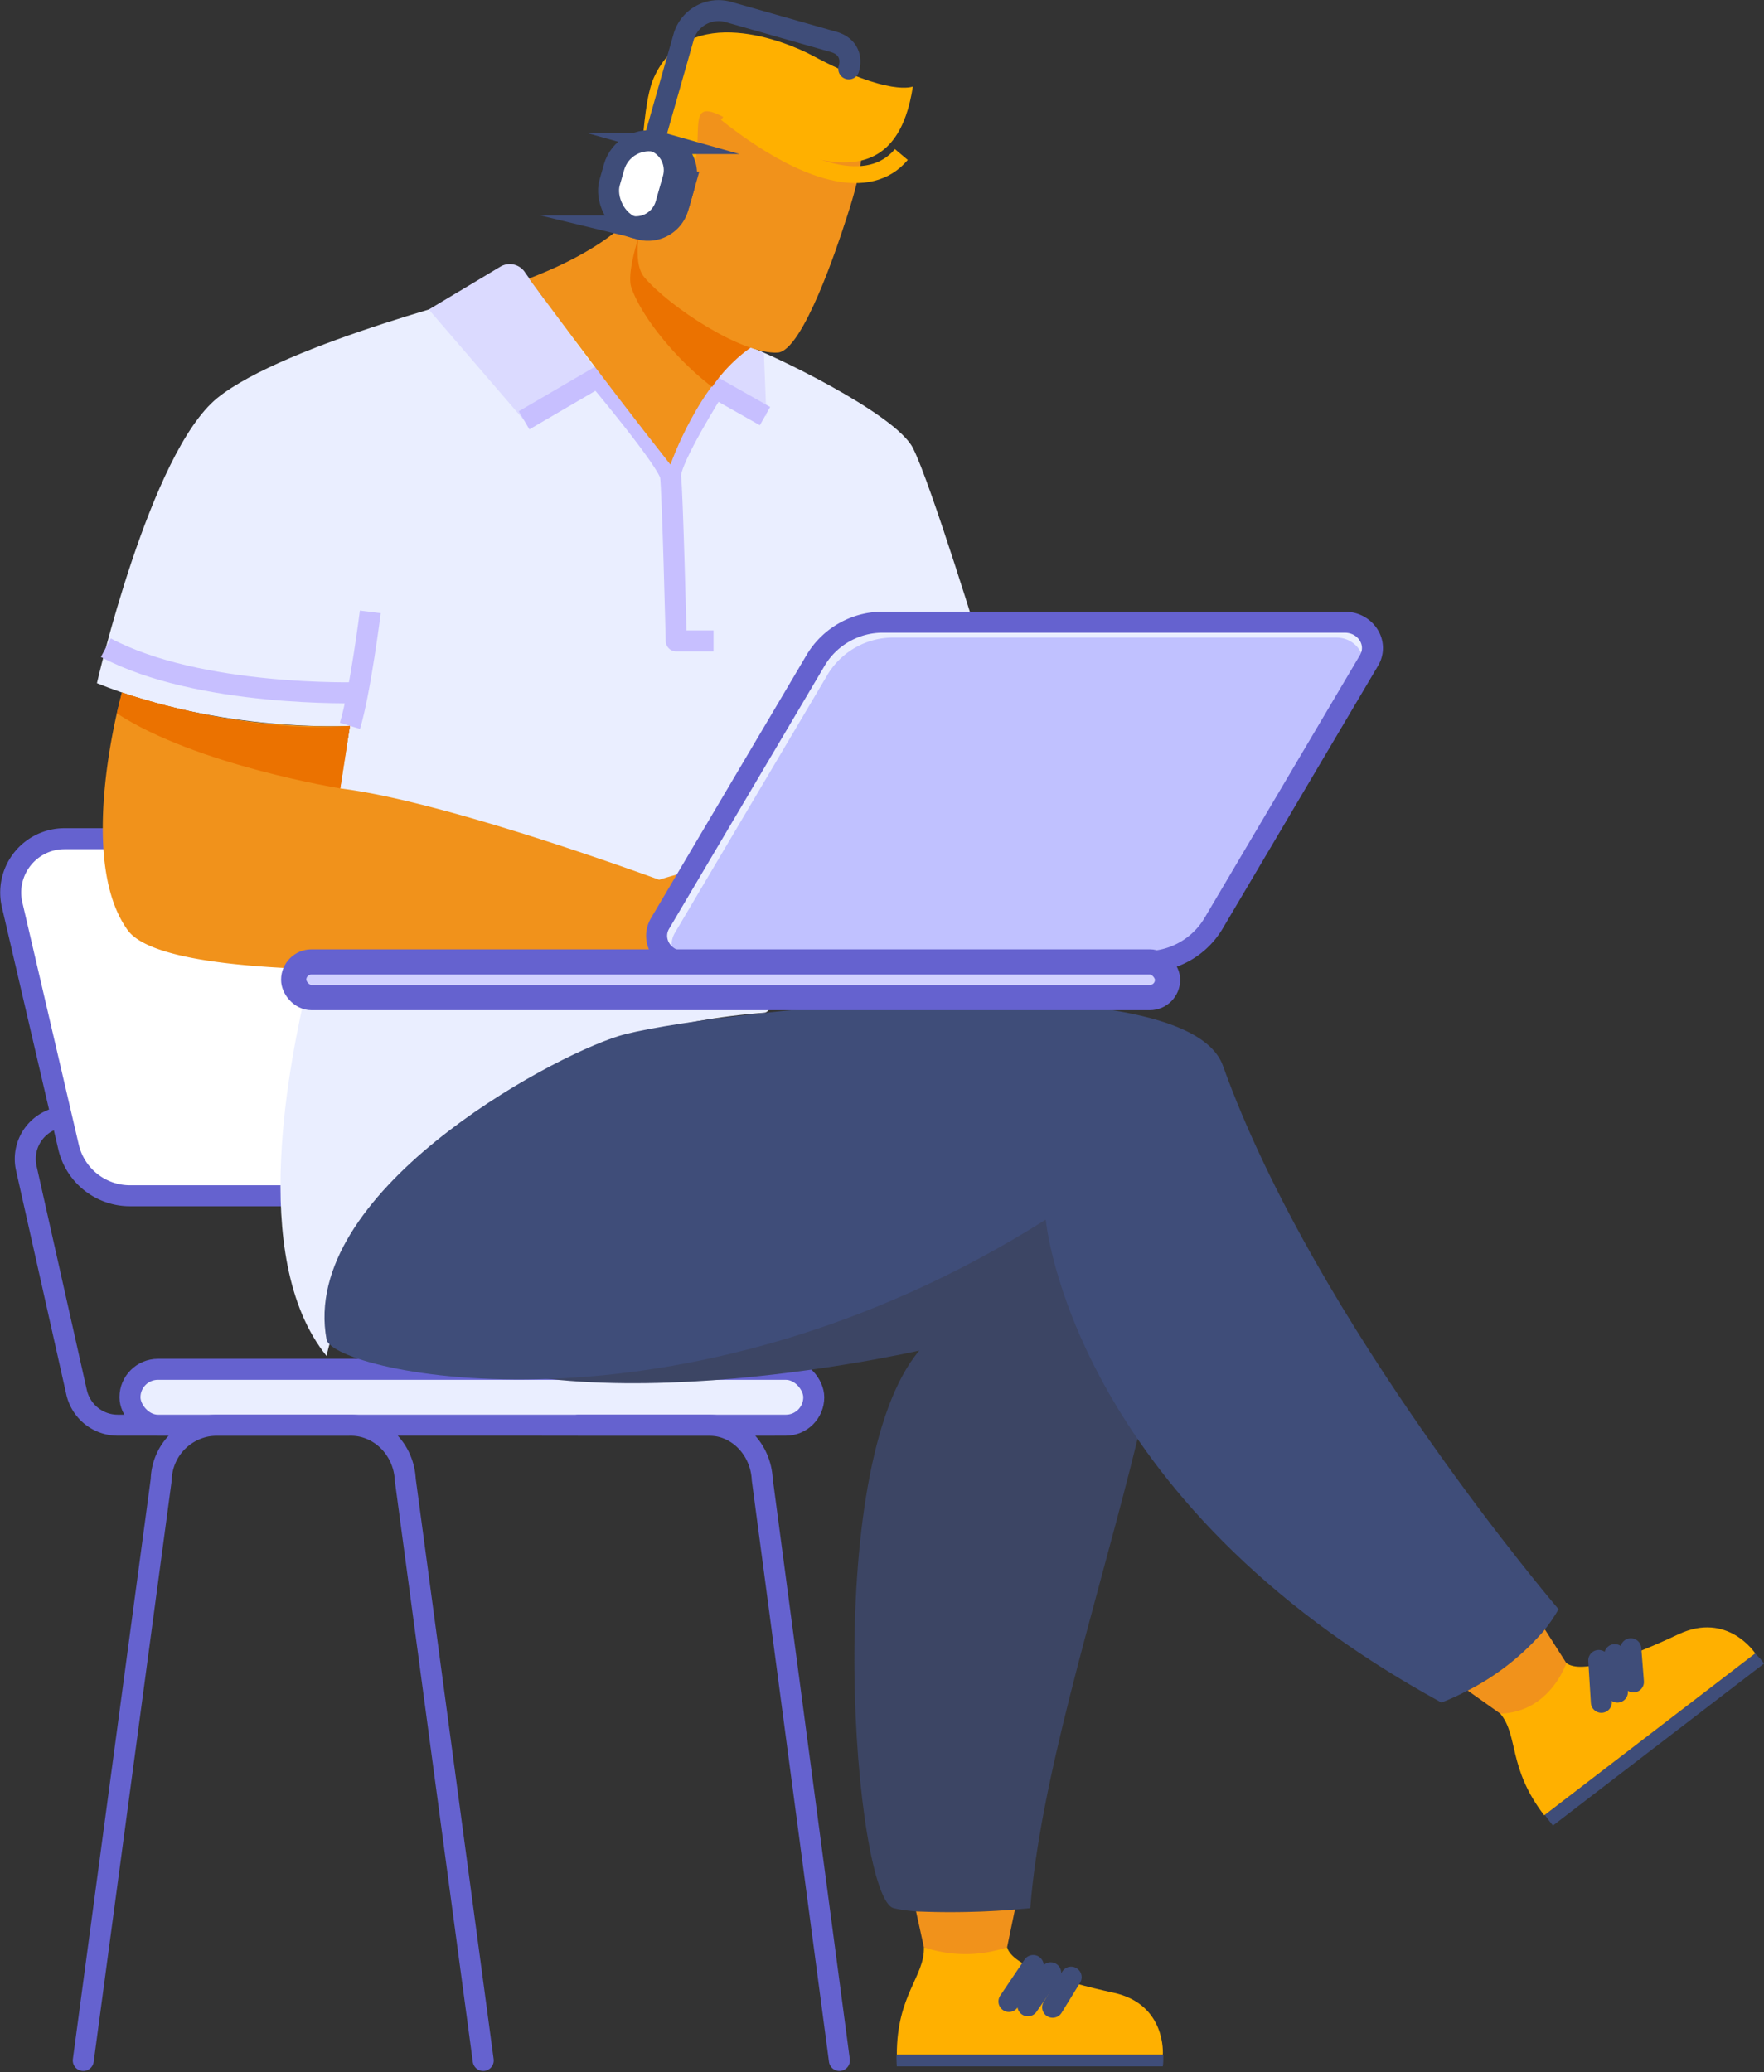 <svg xmlns="http://www.w3.org/2000/svg" width="419.905" height="493.363" viewBox="0 0 419.905 493.363"><rect x="0" y="0" width="419.905" height="493.363" fill="#333333" stroke="none"/><g transform="translate(2.549 2.527)"><g transform="translate(0 197.149)"><path d="M88.315,749.325H33.4a10.063,10.063,0,0,1-9.812-7.857L11.621,688.128a10.051,10.051,0,0,1,9.808-12.249" transform="translate(-7.912 -609.686)" fill="none" stroke="#6562cf" stroke-linecap="round" stroke-miterlimit="10" stroke-width="5"/><path d="M347.315,749.325H292.4a10.063,10.063,0,0,1-9.812-7.857l-11.967-53.339a10.051,10.051,0,0,1,9.808-12.249" transform="translate(-165.623 -609.686)" fill="none" stroke="#6562cf" stroke-linecap="round" stroke-miterlimit="10" stroke-width="5"/><path d="M124.1,591.632H30.91a15.021,15.021,0,0,1-14.63-11.615L2.85,522.341A12.816,12.816,0,0,1,15.333,506.62h93.2a15.017,15.017,0,0,1,14.626,11.614l13.43,57.688a12.819,12.819,0,0,1-12.483,15.71Z" transform="translate(-2.516 -506.62)" fill="#fff" stroke="#6562cf" stroke-linecap="round" stroke-miterlimit="10" stroke-width="5"/><rect width="162.771" height="13.304" rx="6.652" stroke-width="5" fill="#eaeeff" stroke="#6562cf" stroke-linecap="round" stroke-miterlimit="10" transform="translate(28.39 126.334)"/><path d="M46.69,1014.918,65.247,876.625A13.306,13.306,0,0,1,78.254,863.68h32.068c6.934,0,12.651,5.69,13.011,12.945l18.557,138.293" transform="translate(-29.415 -724.042)" fill="none" stroke="#6562cf" stroke-linecap="round" stroke-miterlimit="10" stroke-width="5"/><path d="M348.05,863.68h31.138c6.73,0,12.284,5.69,12.632,12.945l18.361,138.293" transform="translate(-212.919 -724.042)" fill="none" stroke="#6562cf" stroke-linecap="round" stroke-miterlimit="10" stroke-width="5"/></g><g transform="translate(20.525)"><g transform="translate(150.276 156.935)"><path d="M550.527,446.648c2.022,1.334,6.711,11.267,6.8,12.464s-5.3,10.09-5.3,10.09-2.139.047-2.546-4.845c-.5-5.792-3.039-7.986-6.723-8.811-1.541-.344-4.372.829-4.572,3.1s5.659,3.774,6.836,5.151c1.787,2.081.782,5.014.782,5.084,0,0-9.042-2.738-10.778-3.246-1.564-.465-8.549-6.816-12.906-13.113a45.161,45.161,0,0,1-5.084,3.226c-10.95,5.89-48.494,19.589-67.942,16.484-19.53-3.129-3.93-65.31-3.93-65.31,28.283,1.306,40.125-2.3,42.283-3.058L483.054,432.6c11.885-.352,41.13,4.493,41.145,4.5C532.416,438.181,547.621,444.735,550.527,446.648Z" transform="translate(-439.262 -403.833)" fill="#f1921b"/><path d="M449.482,406.848h.168c28.283,1.306,40.125-2.3,42.283-3.058l-1.036,7.039s-20.981,9.879-44.317,8.995Z" transform="translate(-443.718 -403.79)" fill="#eb7200"/></g><g transform="translate(0 60.35)"><path d="M213.875,344.652c6.719-.493,18.9-78.677,18.9-78.677,15,.219,33.132-6.777,33.132-6.777s-12.4-40.641-16.676-49.022-34.958-22.87-38.58-23.918L150.838,172.57s-51.055,12.683-67.156,25.7S55,266.182,55,266.182c29.569,11.924,60.226,10.168,60.226,10.168L104.8,339.169c-3.375,15.252-14.157,63.675,4.853,87.187C109.657,426.356,124.952,351.183,213.875,344.652Z" transform="translate(-55 -166.41)" fill="#eaeeff"/><path d="M297.57,183.092l-17.888,10.915L257,167.633l17.028-10.2A4.361,4.361,0,0,1,280.034,159Z" transform="translate(-178.002 -156.819)" fill="#dbdaff"/><path d="M430.3,216.5l12.589,7.43-.606-15.1-3.105-1.255A35.468,35.468,0,0,0,430.3,216.5Z" transform="translate(-283.528 -187.722)" fill="#dbdaff"/><path d="M209,395.679c2.425-7.943,4.849-27.129,4.849-27.129" transform="translate(-148.774 -285.747)" fill="none" stroke="#c7bfff" stroke-linejoin="round" stroke-width="5"/><path d="M315,235.95l17.552-10.25s16.84,20.035,17.309,23.539,1.353,39.237,1.353,39.237h8.877" transform="translate(-213.32 -198.762)" fill="none" stroke="#c7bfff" stroke-linejoin="round" stroke-width="5"/><path d="M426.626,238.85,414.7,232.1s-10.813,17.106-10.559,21.036" transform="translate(-267.598 -202.659)" fill="none" stroke="#c7bfff" stroke-linejoin="round" stroke-width="5"/><path d="M120.437,401.062S82.643,402.184,60.43,390.35" transform="translate(-58.306 -299.021)" fill="none" stroke="#c7bfff" stroke-linejoin="round" stroke-width="5"/></g><g transform="translate(1.392 162.328)"><path d="M232.369,479.535c0,1.8-18.435,1.142-21.032,1.142s-18.862.618-22.683,0c-20.77,1.709-113.413,8.443-124.187-6.531-12.471-17.34-1.33-56.565-1.33-56.565a153.187,153.187,0,0,0,54.254,7.951l-2.3,14.9c22.209,2.738,62.287,16.816,75.912,21.748,2.921-.935,14.044-4.3,19.675-3.019,6.515,1.467,14.341,7.333,15.154,8.964S232.369,477.743,232.369,479.535Z" transform="translate(-58.558 -417.58)" fill="#f1921b"/><path d="M448.191,545.429c2.6,0,21.032.653,21.032-1.138s-5.706-9.777-6.519-11.408-8.635-7.5-15.154-8.964c0,0,8.044,11.173.641,21.509" transform="translate(-295.424 -482.333)" fill="#eb7200"/><path d="M68.342,417.61s28.639,10.074,54.27,7.943l-2.3,14.892s-34.2-5.475-53.187-17.864Z" transform="translate(-63.778 -417.598)" fill="#eb7200"/></g><g transform="translate(54.166 235.793)"><g transform="translate(7.632 7.773)"><g transform="translate(128.529 217.514)"><path d="M605.073,1249.677H541.746c-.062-.966-.086-1.889-.066-2.777h63.476A13.341,13.341,0,0,1,605.073,1249.677Z" transform="translate(-541.673 -1221.324)" fill="#3f4d79"/><path d="M548.319,1181.5c.227,6.906-6.449,11.283-6.449,25.557h63.323s.919-11.975-11.732-14.736-24.18-6.449-25.33-10.821Z" transform="translate(-541.793 -1181.5)" fill="#ffb000"/><line y1="8.557" x2="5.78" transform="translate(26.772 4.345)" fill="none" stroke="#3f4d79" stroke-linecap="round" stroke-miterlimit="10" stroke-width="5"/><line y1="7.861" x2="5.436" transform="translate(31.281 6.081)" fill="none" stroke="#3f4d79" stroke-linecap="round" stroke-miterlimit="10" stroke-width="5"/><line y1="7.168" x2="4.396" transform="translate(37.179 7.122)" fill="none" stroke="#3f4d79" stroke-linecap="round" stroke-miterlimit="10" stroke-width="5"/></g><path d="M279.972,625.868s96.651-6.046,120.139,21.587S378.008,773.64,373.4,833.51c0,0-23.128,2.3-32.518,0s-17.563-104.66,6.1-132.755c0,0-89.948,20.692-125.024-5.4S265.381,626.36,279.972,625.868Z" transform="translate(-213.019 -625.308)" fill="#3c4564"/><path d="M575.253,1167.495a30.92,30.92,0,0,1-19.8,0l-1.873-8.541a187.791,187.791,0,0,0,23.543-.454Z" transform="translate(-420.394 -949.98)" fill="#f1921b"/></g><g transform="translate(279.905 149.126)"><path d="M988.492,1005.073l-50.234,38.556q-1.068-1.3-1.928-2.546l50.035-38.4a14.034,14.034,0,0,1,2.127,2.393Z" transform="translate(-925.732 -996.451)" fill="#3f4d79"/><path d="M909.23,1007.3c4.388,5.342,1.752,12.878,10.446,24.2l50.234-38.556s-6.562-10.059-18.291-4.541-23.1,9.609-26.683,6.836Z" transform="translate(-909.23 -986.751)" fill="#ffb000"/><line x1="0.622" y1="9.969" transform="translate(23.426 7.876)" fill="none" stroke="#3f4d79" stroke-linecap="round" stroke-miterlimit="10" stroke-width="5"/><line x1="0.622" y1="8.928" transform="translate(27.243 6.488)" fill="none" stroke="#3f4d79" stroke-linecap="round" stroke-miterlimit="10" stroke-width="5"/><line x1="0.622" y1="7.888" transform="translate(31.059 5.099)" fill="none" stroke="#3f4d79" stroke-linecap="round" stroke-miterlimit="10" stroke-width="5"/></g><path d="M193.995,686.025c1.447,7.8,83.691,26.695,171.206-28.549,0,0,5.753,66.64,94.179,114.977,0,0,19.241-6.946,27.888-22.209,0,0-57.684-67.457-79.893-129.4-9.323-26.011-126.666-12.393-143.823-7.075S187.546,651.269,193.995,686.025Z" transform="translate(-193.503 -605.432)" fill="#3f4d79"/><path d="M912.842,996.026s-3.79,11.67-15.706,12.057l-7.767-5.506a59.985,59.985,0,0,0,18.381-14.536Z" transform="translate(-617.232 -838.411)" fill="#f1921b"/></g><g transform="translate(102.853)"><g transform="translate(0 45.012)"><path d="M345.375,117.6s-3.657,9.613-27.375,18.772c0,0,16.691,22.847,33.668,44.313,0,0,6.8-19.722,19.1-27.892Z" transform="translate(-318 -117.6)" fill="#f1921b"/><path d="M408.3,155.087a37.5,37.5,0,0,0-9.206,9.386c-7.822-5.866-16.617-16.163-19.221-23.633-1.287-3.7,2.12-13.688,4.095-19.46Z" transform="translate(-355.501 -119.902)" fill="#eb7200"/></g><path d="M385.137,80.874c0,3.129-2.718,12.761.571,16.625,6.015,7.067,23.246,18.381,31.72,17.907,6.038-.325,14.591-26.519,15.866-30.434s6.781-19.613,2.871-23.809-36.6-13.379-43.1.145C385.869,76.3,385.137,80.874,385.137,80.874Z" transform="translate(-358.239 -33.984)" fill="#f1921b"/><g transform="translate(26.503 5.193)"><path d="M450.641,28.662c-3.211,21-16.891,23.75-43.84,7.974-12.346-7.223-3.617,5.714-10.559,16.945l-2.268.845c.074-1.13.235-5.8-2.088-5.811-3.422,0-4.474,5.178-4.8,8.373l-1.314.489s-.141-23.414,3.179-30.856C397.161,8.2,420.9,18.15,426.722,21.283,445.1,31.157,450.641,28.662,450.641,28.662Z" transform="translate(-385.768 -15.78)" fill="#ffb000"/><path d="M438,65c19.163,15.127,34.219,18.713,41.7,9.82" transform="translate(-417.573 -45.751)" fill="none" stroke="#ffb000" stroke-miterlimit="10" stroke-width="4"/></g><g transform="translate(16.815)"><rect width="17.309" height="21.157" rx="8.655" stroke-width="5" fill="#fff" stroke="#3f4d79" stroke-linecap="round" stroke-miterlimit="10" transform="translate(5.789 28.948) rotate(15.88)"/><path d="M392.065,91.521l-1.713,6.023a7.454,7.454,0,0,1-9.206,5.127l-2.315-.661c-.1-.027-.2-.059-.3-.094a7.431,7.431,0,0,0,8.9-5.205l1.713-6.023a7.43,7.43,0,0,0-4.826-9.108l.305.078,2.3.649a7.431,7.431,0,0,1,5.139,9.214Z" transform="translate(-371.673 -50.654)" fill="#fff" stroke="#3f4d79" stroke-linecap="round" stroke-miterlimit="10" stroke-width="5"/><path d="M394.11,33.494l7.039-24.716a8.635,8.635,0,0,1,10.669-5.944l25.029,7.118c3.1.88,4.505,3.324,3.621,6.425" transform="translate(-381.16 -2.502)" fill="none" stroke="#3f4d79" stroke-linecap="round" stroke-miterlimit="10" stroke-width="5"/></g></g></g><g transform="translate(67.357 145.613)"><path d="M511.995,455.637H402.262c-5.01,0-8.185-5.01-5.768-9.1L433.646,383.7a18.592,18.592,0,0,1,16.1-8.862H559.479c5.01,0,8.185,5.01,5.768,9.1L528.1,446.775A18.649,18.649,0,0,1,511.995,455.637Z" transform="translate(-309.272 -374.84)" fill="#eaeeff"/><path d="M516.472,463.348H411.245c-4.908,0-8.017-4.908-5.647-8.917l36.4-61.56a18.25,18.25,0,0,1,15.772-8.682H562.995c4.908,0,8.017,4.908,5.647,8.917l-36.4,61.556A18.253,18.253,0,0,1,516.472,463.348Z" transform="translate(-314.824 -380.533)" fill="#c0c1ff"/><path d="M511.995,455.637H402.262c-5.01,0-8.185-5.01-5.768-9.1L433.646,383.7a18.592,18.592,0,0,1,16.1-8.862H559.479c5.01,0,8.185,5.01,5.768,9.1L528.1,446.775A18.649,18.649,0,0,1,511.995,455.637Z" transform="translate(-309.272 -374.84)" fill="none" stroke="#6562cf" stroke-miterlimit="10" stroke-width="5"/><rect width="208.026" height="8.494" rx="4.247" transform="translate(0 80.879)" fill="#d1d1ff" stroke="#6562cf" stroke-miterlimit="10" stroke-width="6"/></g></g></svg>